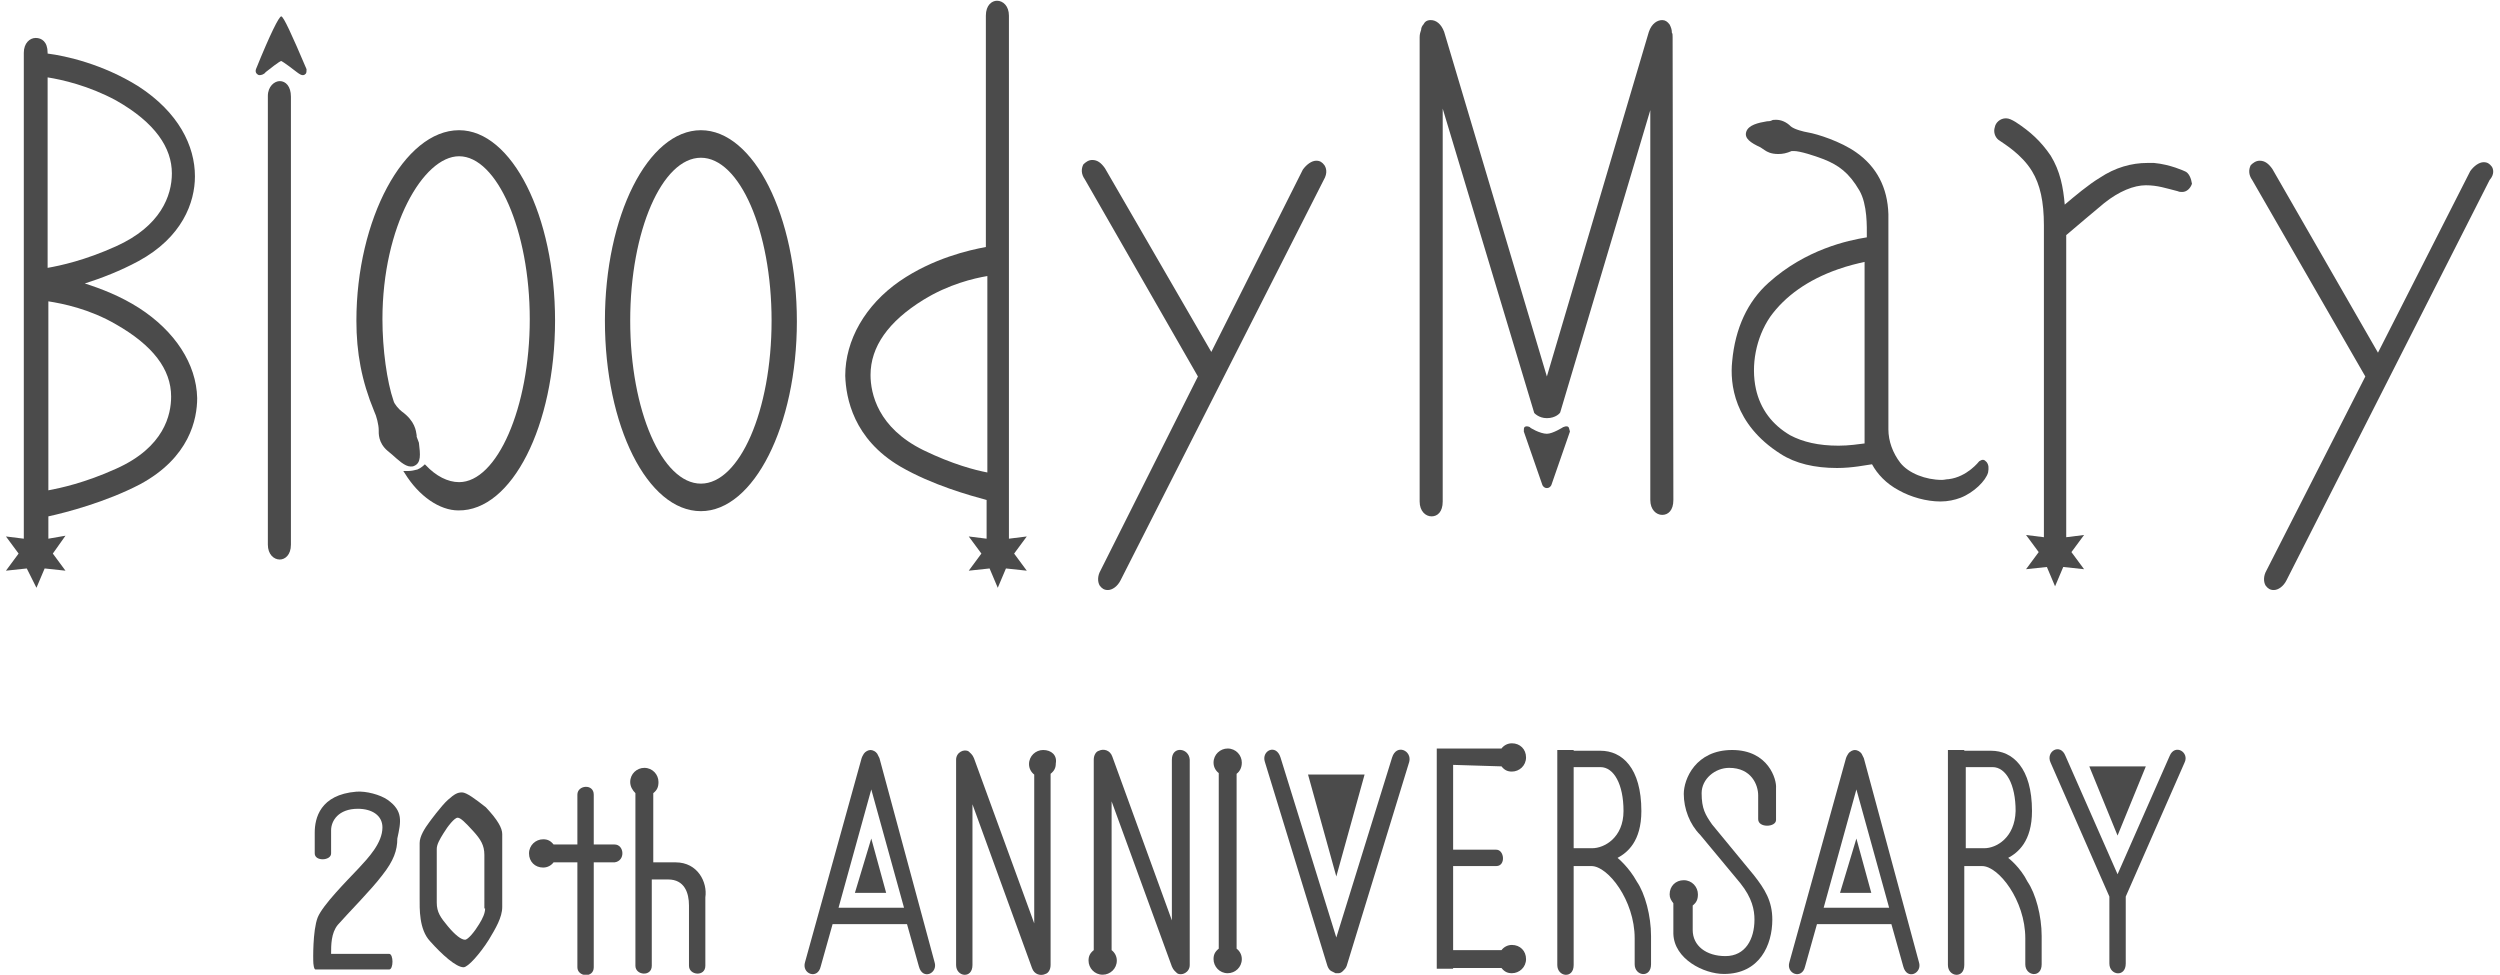 <?xml version="1.0" encoding="utf-8"?>
<!-- Generator: Adobe Illustrator 22.1.0, SVG Export Plug-In . SVG Version: 6.00 Build 0)  -->
<svg version="1.1" id="レイヤー_1" xmlns="http://www.w3.org/2000/svg" xmlns:xlink="http://www.w3.org/1999/xlink" x="0px"
	 y="0px" width="336px" height="131px" viewBox="0 0 336 131" style="enable-background:new 0 0 336 131;" xml:space="preserve">
<style type="text/css">
	.st0{fill:#4B4B4B;}
</style>
<g>
	<path class="st0" d="M18.7,41.4c-2.5-1.6-5.1-2.6-7.3-3.3c2.2-0.7,4.8-1.7,7.2-3c5.9-3.2,7.6-7.9,7.6-11.4c0-4.1-2.2-8.6-7.6-12.1
		c-4.8-3-9.8-4.1-12.2-4.4V7.1c0-1.5-0.8-2-1.6-2s-1.6,0.7-1.6,2v65.3l-2.4-0.3l1.7,2.3l-1.7,2.3l2.8-0.3L4.9,79L6,76.4l2.8,0.3
		l-1.7-2.3L8.8,72l-2.3,0.4v-3c2.3-0.5,7.7-1.9,12.3-4.3c6.7-3.6,7.7-8.8,7.7-11.6C26.4,48.9,23.5,44.5,18.7,41.4z M6.5,40.5
		c1.9,0.3,5.5,1,9.1,3.1c4.9,2.8,7.4,6,7.4,9.7c0,2.4-0.9,6.8-7.4,9.7c-4.2,1.9-7.5,2.6-9.1,2.9C6.5,65.8,6.5,40.5,6.5,40.5z
		 M15.6,13.5c5.3,3,7.5,6.4,7.5,9.8c0,3-1.5,7.1-7.5,9.8c-4.2,1.9-7.5,2.6-9.2,2.9V10.4C8.3,10.7,11.9,11.5,15.6,13.5z"/>
	<path class="st0" d="M37.6,10.9c-0.7,0-1.6,0.7-1.6,2v60.3c0,1.3,0.8,2,1.6,2c0.7,0,1.5-0.6,1.5-2V13
		C39.1,11.6,38.4,10.9,37.6,10.9z"/>
	<path class="st0" d="M37.8,2.2c-0.3,0-1.5,2.4-3.4,7.1c-0.1,0.3,0,0.5,0.1,0.6c0.1,0.1,0.2,0.2,0.4,0.2s0.6-0.1,0.8-0.4
		c0.5-0.4,1.9-1.5,2.1-1.5c0,0,0.3,0.1,2.1,1.5c0.4,0.3,0.6,0.4,0.8,0.4s0.3-0.1,0.4-0.2c0.1-0.1,0.1-0.4,0.1-0.6
		C39.2,4.6,38.1,2.2,37.8,2.2z"/>
	<path class="st0" d="M94.2,17.5c-7.1,0-12.9,11.5-12.9,25.6S87,68.7,94.2,68.7c7.1,0,12.9-11.5,12.9-25.5
		C107.1,29,101.3,17.5,94.2,17.5z M94.2,65c-5.2,0-9.5-9.8-9.5-21.9s4.3-21.9,9.5-21.9s9.5,9.8,9.5,21.9S99.4,65,94.2,65z"/>
	<path class="st0" d="M74.6,43.1c0-14.1-5.8-25.6-12.9-25.6c-7.4,0-13.8,12-13.8,25.6c0,4.3,0.7,8.1,2.4,12.2
		c0.3,0.6,0.6,1.8,0.6,2.5c0,0.4-0.1,1.7,1.2,2.8c0.2,0.2,0.4,0.3,0.6,0.5c0.8,0.7,1.7,1.6,2.5,1.6c0.2,0,0.3,0,0.5-0.1
		c0.9-0.4,0.8-1.5,0.6-3.1L56,58.7v-0.2c-0.1-0.6-0.2-1.9-2-3.2c-0.4-0.3-1-1-1.1-1.4c-0.9-2.6-1.5-7-1.5-11
		c0-12.5,5.5-21.9,10.3-21.9c5.1,0,9.5,10,9.5,21.9s-4.4,21.9-9.5,21.9c-1.5,0-3.1-0.8-4.5-2.3l-0.1-0.1l-0.1,0.1
		c0,0-0.4,0.4-0.9,0.6c-0.4,0.1-0.8,0.2-1.2,0.2c-0.2,0-0.4,0-0.4,0h-0.3l0.2,0.3c1.9,3.1,4.7,5,7.2,5
		C68.8,68.7,74.6,57.2,74.6,43.1z"/>
	<path class="st0" d="M121,62.7c4.3,2.5,9.4,3.9,11.6,4.5v5.2l-2.4-0.3l1.7,2.3l-1.7,2.3l2.8-0.3l1.1,2.6l1.1-2.6l2.8,0.3l-1.7-2.3
		l1.7-2.3l-2.4,0.3V2.1c0-1.3-0.8-2-1.6-2c-0.7,0-1.5,0.6-1.5,2v31.1c-2.2,0.4-7.1,1.5-11.6,4.6c-4.6,3.2-7.3,7.9-7.3,12.7
		C113.7,53.5,114.7,59,121,62.7z M132.7,63.5c-1.6-0.3-4.7-1.1-8.6-3c-6.1-3-7.1-7.6-7.1-10.1c0-3.8,2.4-7.2,7.1-10.1
		c3.4-2.1,6.8-2.9,8.6-3.2V63.5z"/>
	<path class="st0" d="M147.9,76.7c-0.4,0.7-0.4,1.5-0.1,2c0.3,0.4,0.6,0.6,1.1,0.6c0.6,0,1.3-0.5,1.7-1.3l27.3-53.8
		c0.6-1,0.3-1.7,0.1-2c-0.3-0.4-0.6-0.6-1.1-0.6c-0.6,0-1.3,0.5-1.8,1.2l-12.3,24.5l-14.3-24.7c-0.5-0.7-1-1.1-1.7-1.1
		c-0.5,0-0.9,0.3-1.2,0.6c-0.3,0.6-0.3,1.3,0.2,2L161,50.6L147.9,76.7z"/>
	<path class="st0" d="M224.8,5c0-0.3,0-0.5-0.1-0.6c0-0.4-0.1-0.7-0.3-1.1c-0.3-0.4-0.6-0.6-1-0.6c-0.6,0-1.4,0.4-1.8,1.6
		l-13.7,46.3L194.1,4.3c-0.4-1.1-1.1-1.6-1.8-1.6c-0.5,0-0.8,0.2-1,0.6C191.1,3.5,191,3.8,191,4c-0.1,0.3-0.2,0.6-0.2,1v62.4
		c0,1.3,0.8,2,1.6,2s1.5-0.6,1.5-2V14.6l12.3,40.9c0,0,0.6,0.7,1.7,0.7c1.2,0,1.8-0.7,1.8-0.8l12.1-40.6v52.4c0,1.3,0.8,2,1.6,2
		s1.5-0.6,1.5-2L224.8,5L224.8,5z"/>
	<path class="st0" d="M210.8,57.4c-0.1-0.1-0.2-0.1-0.3-0.1c-0.2,0-0.3,0.1-0.4,0.1c0,0-1.4,0.9-2.2,0.9c-0.9,0-2.3-0.8-2.3-0.9
		c0,0-0.2-0.1-0.4-0.1s-0.3,0.1-0.3,0.1c-0.1,0.1-0.1,0.3-0.1,0.6l2.5,7.2c0.1,0.2,0.3,0.4,0.6,0.4s0.5-0.2,0.6-0.4L211,58
		C210.9,57.7,210.9,57.5,210.8,57.4z"/>
	<path class="st0" d="M267.2,63.5c0.1-0.6,0.1-1-0.2-1.4c-0.2-0.2-0.3-0.3-0.5-0.3s-0.3,0.1-0.5,0.2c0,0-1.6,2.1-4.1,2.4
		c-0.3,0-0.6,0.1-0.9,0.1c-2.2,0-4.5-0.9-5.6-2.3c-1-1.3-1.6-2.9-1.6-4.5V28.8c-0.1-3.6-1.6-6.4-4.3-8.3c-2.1-1.5-5.3-2.5-6.5-2.7
		c-0.6-0.1-1.8-0.4-2.3-0.8c-0.6-0.6-1.3-0.9-2-0.9c-0.2,0-0.5,0-0.6,0.1c-0.2,0.1-0.5,0.1-0.6,0.1c-1.2,0.2-2.5,0.5-2.8,1.4
		c-0.3,0.9,0.6,1.5,1.9,2.1l0.6,0.4c0.3,0.2,0.8,0.5,1.8,0.5c0.6,0,1.1-0.1,1.8-0.4c0.1,0,0.2,0,0.3,0c0.8,0,2.7,0.6,4,1.1
		c2,0.8,3.4,1.8,4.8,4.2c1.1,1.9,1,4.9,1,6.2v0.1c-2.5,0.4-8.2,1.6-13.2,6.1c-2.8,2.5-4.5,6.1-4.9,10.6c-0.3,2.9,0.2,8.4,6.5,12.4
		c2,1.3,4.6,1.9,7.6,1.9c2.1,0,3.9-0.4,4.7-0.5c0.7,1.3,1.9,2.6,3.6,3.5c1.6,0.9,3.7,1.5,5.6,1.5c1,0,1.9-0.2,2.7-0.5
		C265.3,66.2,266.9,64.6,267.2,63.5z M247,36.2c1.4-0.5,2.7-0.8,3.6-1v24.4c-0.8,0.1-2.1,0.3-3.5,0.3c-2.7,0-4.8-0.5-6.5-1.4
		c-2.4-1.4-4-3.5-4.6-6.2c-0.7-3.2,0-6.9,1.9-9.7C239.9,39.8,243,37.6,247,36.2z"/>
	<path class="st0" d="M293.6,23c0,0-1.9-0.9-4.1-1.1c-0.3,0-0.6,0-0.9,0c-2.1,0-4.3,0.6-6.4,2c-1.5,0.9-3.4,2.5-4.7,3.6
		c-0.2-2.3-0.6-4.5-1.9-6.6c-1.3-1.9-2.7-3.2-4.7-4.5c-0.5-0.3-0.9-0.5-1.3-0.5c-0.8,0-1.4,0.6-1.5,1.2c-0.2,0.6,0,1.3,0.5,1.7
		c0.7,0.5,3.1,1.9,4.5,4.2c1.1,1.8,1.6,4.1,1.6,7.3v41.9l-2.4-0.3l1.7,2.3l-1.7,2.3l2.8-0.3l1.1,2.6l1.1-2.6l2.8,0.3l-1.7-2.3
		l1.7-2.3l-2.4,0.3V31.6c1.4-1.2,3.9-3.3,5.1-4.3c2-1.6,4-2.4,5.6-2.4c1.6,0,2.7,0.4,4.3,0.8c0.2,0.1,0.4,0.1,0.6,0.1
		c0.6,0,1.1-0.5,1.3-1.1C294.5,24,294.2,23.2,293.6,23z"/>
	<path class="st0" d="M334.9,22.4c-0.3-0.4-0.6-0.6-1.1-0.6c-0.6,0-1.3,0.5-1.8,1.2l-12.4,24.4l-14.2-24.7c-0.5-0.7-1-1.1-1.7-1.1
		c-0.5,0-0.9,0.3-1.2,0.6c-0.3,0.6-0.3,1.3,0.2,2l15.2,26.4l-13.3,26.1c-0.4,0.7-0.4,1.5-0.1,2c0.3,0.4,0.6,0.6,1.1,0.6
		c0.6,0,1.3-0.5,1.7-1.3l27.3-53.8C335.3,23.4,335.1,22.7,334.9,22.4z"/>
	<path class="st0" d="M52.1,107.5c-1-0.7-2.9-1.2-4.2-1.1c-4.9,0.4-5.6,3.6-5.6,5.5v2.8c0,1.1,2.2,1,2.2,0v-1.2v-1.9
		c0-1.3,1-2.9,3.6-2.9c1.9,0,3.3,0.9,3.3,2.5c0,2.1-1.9,4.1-3.2,5.5c-1.6,1.7-4.8,4.9-5.5,6.6c-0.7,1.8-0.6,5.8-0.6,5.8
		c0,0.5,0.1,1.2,0.3,1.2h9.9c0.6,0,0.6-2.1,0-2.1h-7.8c0-1.2,0-2.8,0.9-3.9c1.4-1.6,4.5-4.7,6-6.7c1.5-1.9,2-3.3,2-4.9
		C53.9,110.4,54.2,109,52.1,107.5z"/>
	<path class="st0" d="M62.1,106.5c-0.6,0-1,0.2-1.9,1c-0.9,0.8-2.5,3-2.5,3c-0.6,0.8-1.3,1.9-1.3,2.8v7.4c0,1.4-0.1,4.2,1.4,5.8
		c1.6,1.8,3.5,3.5,4.5,3.5c0.6,0,2.2-1.8,3.4-3.7c0.9-1.5,1.8-3,1.8-4.4v-9.8c0-0.8-0.6-1.9-2.2-3.6
		C63.9,107.4,62.7,106.5,62.1,106.5z M65.2,122.1c0,0.6-0.3,1.3-0.8,2.1c-0.6,1-1.5,2.1-1.9,2.1c-0.5,0-1.3-0.6-2.3-1.8
		s-1.5-1.9-1.5-3.2v-7.2c0-0.6,0.4-1.3,0.9-2.1c0.6-1,1.5-2.1,1.9-2.1c0.4,0,1,0.6,2.1,1.8c1,1.1,1.5,1.9,1.5,3.2V122.1z"/>
	<path class="st0" d="M82.6,113.5h-2.8v-6.7c0-1.5-2.2-1.3-2.2,0v6.7h-3.2c-0.4-0.5-0.8-0.7-1.4-0.7c-1,0-1.9,0.8-1.9,1.9
		s0.8,1.9,1.9,1.9c0.6,0,1.1-0.3,1.4-0.7h3.2v14.1c0,1.3,2.2,1.5,2.2,0v-14.1h2.8C84.1,115.7,83.9,113.5,82.6,113.5z"/>
	<path class="st0" d="M90.8,115.9h-3v-9.1c0-0.1,0-0.1,0-0.2c0.5-0.4,0.7-0.8,0.7-1.5c0-1-0.8-1.9-1.9-1.9c-1,0-1.9,0.8-1.9,1.9
		c0,0.6,0.3,1.1,0.7,1.5c0,0.1,0,0.1,0,0.2v23c0,1.3,2.2,1.5,2.2,0v-11.6h2.2c2.2,0,2.8,1.8,2.8,3.5v8.1c0,1.3,2.2,1.5,2.2,0v-9.2
		C95.1,118.6,93.8,115.9,90.8,115.9z"/>
	<path class="st0" d="M118.2,101.9c-0.1-0.2-0.2-0.4-0.3-0.6c-0.2-0.3-0.6-0.5-0.9-0.5s-0.7,0.2-0.9,0.5c-0.1,0.2-0.2,0.3-0.3,0.6
		l-7.6,27.4c-0.5,1.6,1.7,2.4,2.1,0.6l1.6-5.7h10l1.6,5.7c0.5,1.9,2.6,0.9,2.1-0.6L118.2,101.9z M112.7,122l4.4-15.9l4.4,15.9H112.7
		z"/>
	<path class="st0" d="M114.9,120h4.2l-2-7.3L114.9,120z"/>
	<path class="st0" d="M166.9,102.5c0-1-0.8-1.9-1.9-1.9c-1,0-1.9,0.8-1.9,1.9c0,0.6,0.3,1.1,0.7,1.4v23.6c-0.5,0.4-0.7,0.8-0.7,1.4
		c0,1,0.8,1.9,1.9,1.9c1,0,1.9-0.8,1.9-1.9c0-0.6-0.3-1.1-0.7-1.4V104C166.6,103.7,166.9,103.2,166.9,102.5z"/>
	<path class="st0" d="M179.6,117.8l3.8-13.7h-7.6L179.6,117.8z"/>
	<path class="st0" d="M187.1,101.8l-7.5,24.2l-7.5-24.2c-0.6-1.9-2.6-0.9-2.1,0.6l8.4,27.4c0.1,0.3,0.3,0.6,0.5,0.7
		c0.2,0.1,0.4,0.2,0.6,0.3l0,0c0,0,0.1,0,0.2,0c0.1,0,0.1,0,0.2,0l0,0c0.2,0,0.4-0.1,0.6-0.3c0.2-0.2,0.4-0.4,0.5-0.7l8.4-27.4
		C189.8,100.9,187.7,99.9,187.1,101.8z"/>
	<path class="st0" d="M201.8,103c0.4,0.5,0.8,0.7,1.4,0.7c1,0,1.9-0.8,1.9-1.9s-0.8-1.9-1.9-1.9c-0.6,0-1.1,0.3-1.4,0.7h-6.5l0,0
		h-2.2v29.6h2.2v-0.1h6.5c0.4,0.5,0.8,0.7,1.4,0.7c1,0,1.9-0.8,1.9-1.9s-0.8-1.9-1.9-1.9c-0.6,0-1.1,0.3-1.4,0.7h-6.5v-11.3h5.8
		c1.3,0,1.1-2.2,0-2.2h-5.8v-11.4L201.8,103L201.8,103z"/>
	<path class="st0" d="M140.2,100.8c-1,0-1.9,0.8-1.9,1.9c0,0.6,0.3,1.1,0.7,1.4v20l-8.1-22.2c-0.2-0.5-0.5-0.7-0.7-0.9
		c-0.6-0.4-1.7,0.1-1.7,1.1v27.6c0,1.6,2.2,1.9,2.2,0v-21.6l8,22c0.3,0.9,1.2,1.1,1.8,0.8c0.4-0.1,0.7-0.6,0.7-1.2V104
		c0.5-0.4,0.7-0.8,0.7-1.4C142.1,101.5,141.3,100.8,140.2,100.8z"/>
	<path class="st0" d="M217.4,115.3c1.3-0.7,3.2-2.2,3.2-6.3c0-5.8-2.6-8.1-5.5-8.1h-3.6v-0.1h-2.2v28.9c0,1.6,2.2,1.9,2.2,0v-13.3
		h2.4c2.2,0,5.8,4.6,5.8,9.7v3.5c0,1.6,2.2,1.9,2.2,0v-3.8c0-2.7-0.8-5.7-1.9-7.3C218.9,116.5,217.4,115.3,217.4,115.3z M214,114
		h-2.5v-10.9h3.6c1.8,0,3.1,2.3,3.1,5.9C218.2,112.6,215.6,114,214,114z"/>
	<path class="st0" d="M232.8,100.8c-4.9,0-6.5,3.9-6.5,5.9c0,2,0.8,4.1,2.2,5.5l5.4,6.5c1.6,2,1.9,3.6,1.9,4.9
		c0,2.6-1.2,4.9-3.9,4.9c-2.6,0-4.4-1.4-4.4-3.5v-3.3c0.5-0.4,0.7-0.8,0.7-1.5c0-1-0.8-1.9-1.9-1.9s-1.9,0.8-1.9,1.9
		c0,0.5,0.2,0.8,0.5,1.2v4.1c0.1,3.4,4.1,5.4,6.8,5.4c4.8,0,6.5-3.9,6.5-7.3c0-2.5-1-4.1-2.5-6l-5.6-6.8c-0.9-1.3-1.4-2.1-1.4-4.2
		c0-1.9,1.8-3.4,3.7-3.4c3,0,3.9,2.3,3.9,3.7v3.2c0,1.2,2.4,1.1,2.4,0.1v-4.3C238.8,104.8,237.7,100.8,232.8,100.8z"/>
	<path class="st0" d="M280.8,103l3.8,9.3l3.8-9.3H280.8z"/>
	<path class="st0" d="M291.6,101.6l-7,15.9l-7-15.9c-0.7-1.8-2.7-0.6-2,0.9l7.9,18v9c0,1.6,2.2,1.9,2.2,0v-9l7.9-18
		C294.3,101.1,292.3,99.9,291.6,101.6z"/>
	<path class="st0" d="M157.5,102.1v21.6l-8-22c-0.3-0.9-1.2-1.1-1.8-0.8c-0.4,0.1-0.7,0.6-0.7,1.2v25.6c-0.5,0.4-0.7,0.8-0.7,1.4
		c0,1,0.8,1.9,1.9,1.9c1,0,1.9-0.8,1.9-1.9c0-0.6-0.3-1.1-0.7-1.4v-20l8.1,22.2c0.2,0.5,0.5,0.7,0.7,0.9c0.6,0.4,1.7-0.1,1.7-1.1
		v-27.6C159.8,100.5,157.5,100.2,157.5,102.1z"/>
	<path class="st0" d="M250.5,101.9c-0.1-0.2-0.2-0.4-0.3-0.6c-0.2-0.3-0.6-0.5-0.9-0.5s-0.7,0.2-0.9,0.5c-0.1,0.2-0.2,0.3-0.3,0.6
		l-7.6,27.4c-0.5,1.6,1.7,2.4,2.1,0.6l1.6-5.7h10l1.6,5.7c0.5,1.9,2.6,0.9,2.1-0.6L250.5,101.9z M245.1,122l4.4-15.9l4.4,15.9H245.1
		z"/>
	<path class="st0" d="M247.3,120h4.2l-2-7.3L247.3,120z"/>
	<path class="st0" d="M269.9,115.3c1.3-0.7,3.2-2.2,3.2-6.3c0-5.8-2.6-8.1-5.5-8.1h-3.6v-0.1h-2.2v28.9c0,1.6,2.2,1.9,2.2,0v-13.3
		h2.4c2.2,0,5.8,4.6,5.8,9.7v3.5c0,1.6,2.2,1.9,2.2,0v-3.8c0-2.7-0.8-5.7-1.9-7.3C271.5,116.5,269.9,115.3,269.9,115.3z M266.7,114
		h-2.5v-10.9h3.6c1.8,0,3.1,2.3,3.1,5.9C270.8,112.6,268.3,114,266.7,114z"/>
</g>
</svg>
